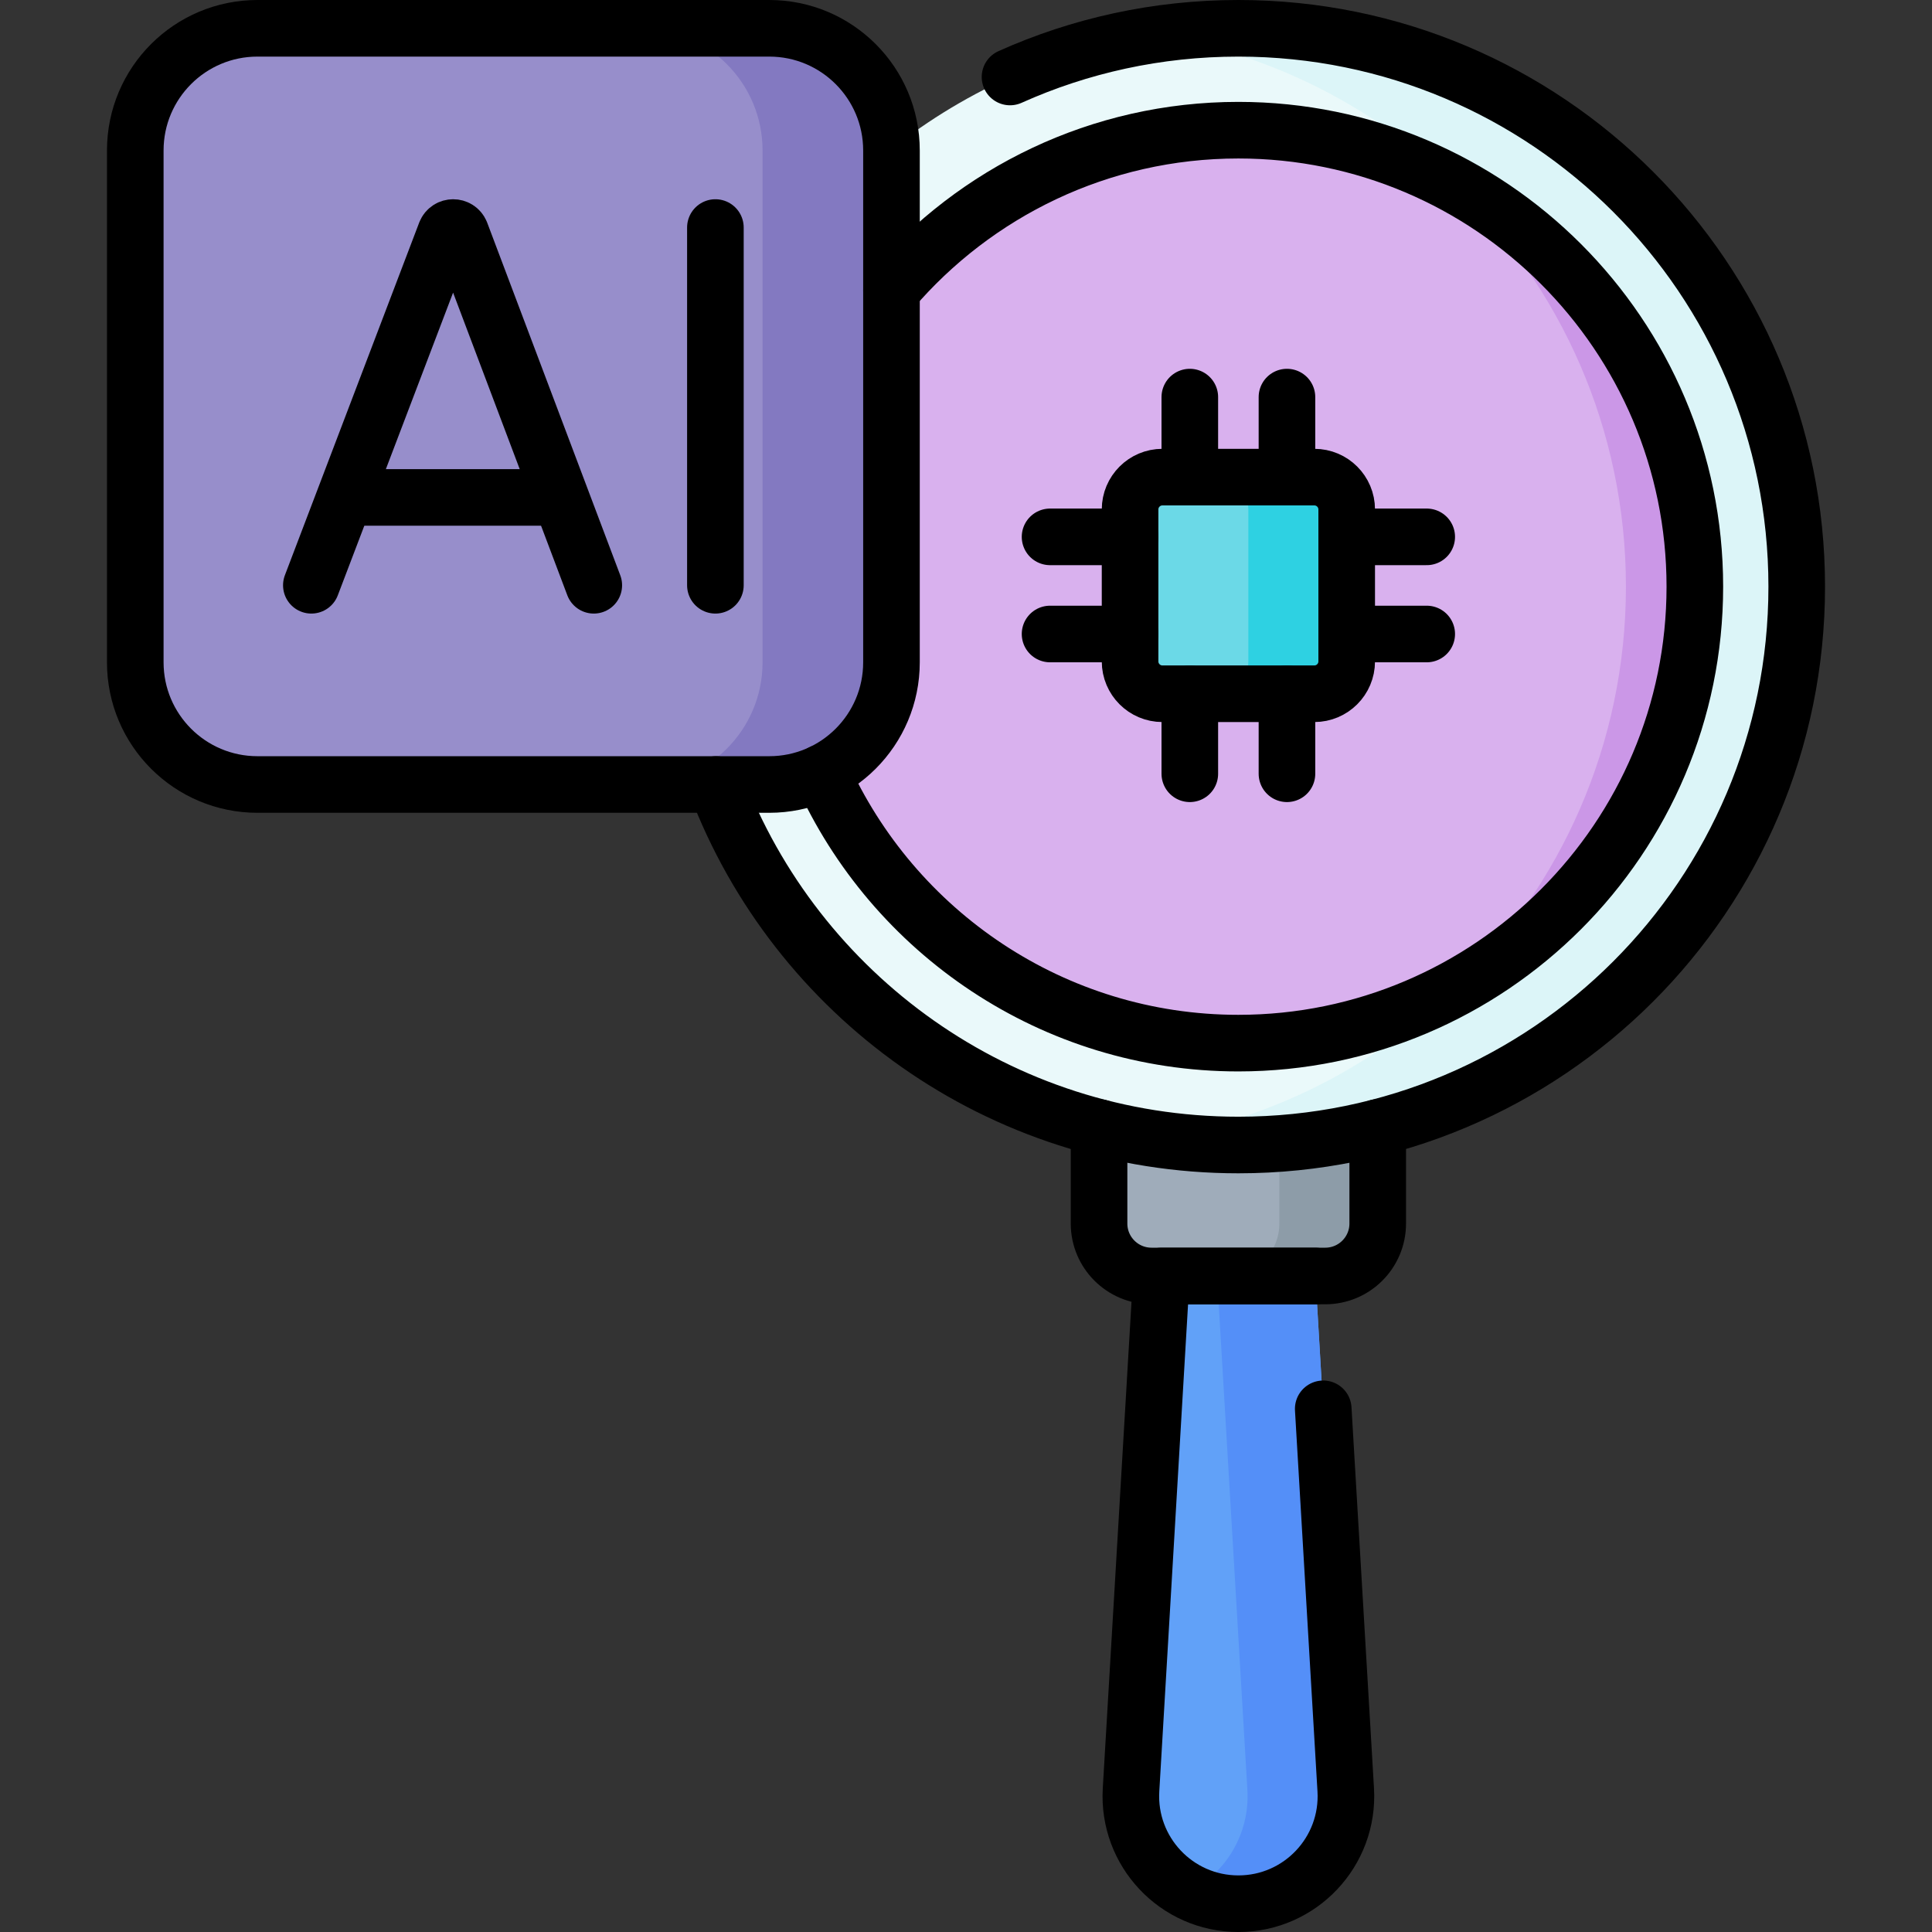 <svg version="1.1" id="Capa_1" xmlns="http://www.w3.org/2000/svg" xmlns:xlink="http://www.w3.org/1999/xlink" x="0px" y="0px" viewBox="0 0 512 512" style="enable-background:new 0 0 512 512;" xml:space="preserve">
<rect x="0" y="0" width="512" height="512" fill="#333333" stroke="none"/>
<g>
	<g>
		<path style="fill:#9FACBA;" d="M351.204,338.155h-46.036c-7.68,0-13.906-6.226-13.906-13.906v-34.973h73.848v34.973&#10;&#9;&#9;&#9;C365.11,331.929,358.884,338.155,351.204,338.155z"/>
		<path style="fill:#8D9CA8;" d="M339.045,289.276v34.973c0,7.68-6.226,13.906-13.906,13.906h26.065&#10;&#9;&#9;&#9;c7.68,0,13.906-6.226,13.906-13.906v-34.973H339.045z"/>
		<circle style="fill:#EAF9FA;" cx="328.186" cy="155.468" r="147.968"/>
		<path style="fill:#DCF5F8;" d="M328.186,7.5c-7.696,0-15.255,0.589-22.634,1.721c70.977,10.895,125.334,72.222,125.334,146.247&#10;&#9;&#9;&#9;S376.528,290.82,305.552,301.715c7.379,1.133,14.938,1.722,22.634,1.722c81.721,0,147.968-66.248,147.968-147.968&#10;&#9;&#9;&#9;C476.154,73.748,409.906,7.5,328.186,7.5z"/>
		
			<ellipse transform="matrix(0.383 -0.924 0.924 0.383 58.961 399.177)" style="fill:#D9B1EE;" cx="328.186" cy="155.468" rx="120.968" ry="120.969"/>
		
			<ellipse transform="matrix(0.383 -0.924 0.924 0.383 58.961 399.177)" style="fill:#D9B1EE;" cx="328.186" cy="155.468" rx="120.968" ry="120.969"/>
		<path style="fill:#CB97E7;" d="M385.775,49.109c27.812,26.902,45.11,64.608,45.11,106.359s-17.298,79.457-45.111,106.359&#10;&#9;&#9;&#9;c37.719-20.505,63.379-60.492,63.379-106.359S423.494,69.614,385.775,49.109z"/>
		<path style="fill:#61A1F8;" d="M348.593,338.155h-40.815l-8.042,136.166c-0.967,16.372,12.049,30.179,28.449,30.179h0&#10;&#9;&#9;&#9;c16.4,0,29.416-13.808,28.449-30.179L348.593,338.155z"/>
		<path style="fill:#548FF8;" d="M356.635,474.321l-8.042-136.166h-26.065l8.042,136.166c0.689,11.672-5.732,22.037-15.417,27.028&#10;&#9;&#9;&#9;c3.899,2.009,8.325,3.152,13.032,3.152h0C344.586,504.5,357.602,490.692,356.635,474.321z"/>
		<path style="fill:#6BD9E7;" d="M348.317,183.849h-40.263c-4.734,0-8.572-3.838-8.572-8.572v-40.263&#10;&#9;&#9;&#9;c0-4.734,3.838-8.572,8.572-8.572h40.263c4.734,0,8.572,3.838,8.572,8.572v40.263&#10;&#9;&#9;&#9;C356.889,180.011,353.051,183.849,348.317,183.849z"/>
		<path style="fill:#2ED1E2;" d="M348.317,126.442h-26.065c4.734,0,8.572,3.838,8.572,8.572v40.263c0,4.734-3.838,8.572-8.572,8.572&#10;&#9;&#9;&#9;h26.065c4.734,0,8.572-3.838,8.572-8.572v-40.263C356.889,130.28,353.051,126.442,348.317,126.442z"/>
		<path style="fill:#978ECB;" d="M203.866,207.901H68.232c-17.885,0-32.383-14.499-32.383-32.383V39.883&#10;&#9;&#9;&#9;C35.849,21.999,50.347,7.5,68.232,7.5h135.634c17.885,0,32.383,14.499,32.383,32.383v135.634&#10;&#9;&#9;&#9;C236.25,193.403,221.751,207.901,203.866,207.901z"/>
		<path style="fill:#8379C1;" d="M203.866,7.5h-34.161c17.885,0,32.383,14.499,32.383,32.384v135.634&#10;&#9;&#9;&#9;c0,17.885-14.499,32.383-32.383,32.383h34.161c17.885,0,32.383-14.499,32.383-32.383V39.884&#10;&#9;&#9;&#9;C236.25,21.999,221.751,7.5,203.866,7.5z"/>
	</g>
	<g>
		<g>
			<path style="fill:none;stroke:#000000;stroke-width:15;stroke-linecap:round;stroke-linejoin:round;stroke-miterlimit:10;" d="&#10;&#9;&#9;&#9;&#9;M267.667,20.401C286.139,12.11,306.623,7.5,328.181,7.5c81.72,0,147.97,66.25,147.97,147.97s-66.25,147.97-147.97,147.97&#10;&#9;&#9;&#9;&#9;c-63.26,0-117.24-39.7-138.4-95.54"/>
			<path style="fill:none;stroke:#000000;stroke-width:15;stroke-linecap:round;stroke-linejoin:round;stroke-miterlimit:10;" d="&#10;&#9;&#9;&#9;&#9;M236.251,76.94c22.19-25.96,55.17-42.44,91.93-42.44c66.71,0,120.97,54.27,120.97,120.97s-54.26,120.97-120.97,120.97&#10;&#9;&#9;&#9;&#9;c-49.14,0-91.54-29.46-110.45-71.65"/>
			<path style="fill:none;stroke:#000000;stroke-width:15;stroke-linecap:round;stroke-linejoin:round;stroke-miterlimit:10;" d="&#10;&#9;&#9;&#9;&#9;M365.111,298.79v25.46c0,7.68-6.23,13.9-13.91,13.9h-46.03c-7.68,0-13.91-6.22-13.91-13.9V298.8"/>
			<path style="fill:none;stroke:#000000;stroke-width:15;stroke-linecap:round;stroke-linejoin:round;stroke-miterlimit:10;" d="&#10;&#9;&#9;&#9;&#9;M348.593,338.155h-40.815l-8.042,136.166c-0.967,16.372,12.049,30.179,28.449,30.179h0c16.4,0,29.416-13.808,28.449-30.179&#10;&#9;&#9;&#9;&#9;l-5.963-100.968"/>
			<g>
				<path style="fill:none;stroke:#000000;stroke-width:15;stroke-linecap:round;stroke-linejoin:round;stroke-miterlimit:10;" d="&#10;&#9;&#9;&#9;&#9;&#9;M348.317,183.849h-40.263c-4.734,0-8.572-3.838-8.572-8.572v-40.263c0-4.734,3.838-8.572,8.572-8.572h40.263&#10;&#9;&#9;&#9;&#9;&#9;c4.734,0,8.572,3.838,8.572,8.572v40.263C356.889,180.011,353.051,183.849,348.317,183.849z"/>
				<g>
					
						<line style="fill:none;stroke:#000000;stroke-width:15;stroke-linecap:round;stroke-linejoin:round;stroke-miterlimit:10;" x1="315.314" y1="126.442" x2="315.314" y2="105.236"/>
					
						<line style="fill:none;stroke:#000000;stroke-width:15;stroke-linecap:round;stroke-linejoin:round;stroke-miterlimit:10;" x1="341.057" y1="126.442" x2="341.057" y2="105.236"/>
				</g>
				<g>
					
						<line style="fill:none;stroke:#000000;stroke-width:15;stroke-linecap:round;stroke-linejoin:round;stroke-miterlimit:10;" x1="315.314" y1="205.056" x2="315.314" y2="183.849"/>
					
						<line style="fill:none;stroke:#000000;stroke-width:15;stroke-linecap:round;stroke-linejoin:round;stroke-miterlimit:10;" x1="341.057" y1="205.056" x2="341.057" y2="183.849"/>
				</g>
				<g>
					
						<line style="fill:none;stroke:#000000;stroke-width:15;stroke-linecap:round;stroke-linejoin:round;stroke-miterlimit:10;" x1="356.889" y1="142.274" x2="378.096" y2="142.274"/>
					
						<line style="fill:none;stroke:#000000;stroke-width:15;stroke-linecap:round;stroke-linejoin:round;stroke-miterlimit:10;" x1="356.889" y1="168.017" x2="378.096" y2="168.017"/>
				</g>
				<g>
					
						<line style="fill:none;stroke:#000000;stroke-width:15;stroke-linecap:round;stroke-linejoin:round;stroke-miterlimit:10;" x1="278.276" y1="142.274" x2="299.482" y2="142.274"/>
					
						<line style="fill:none;stroke:#000000;stroke-width:15;stroke-linecap:round;stroke-linejoin:round;stroke-miterlimit:10;" x1="278.276" y1="168.017" x2="299.482" y2="168.017"/>
				</g>
			</g>
		</g>
		<path style="fill:none;stroke:#000000;stroke-width:15;stroke-linecap:round;stroke-linejoin:round;stroke-miterlimit:10;" d="&#10;&#9;&#9;&#9;M203.866,207.901H68.232c-17.885,0-32.383-14.499-32.383-32.383V39.883C35.849,21.999,50.347,7.5,68.232,7.5h135.634&#10;&#9;&#9;&#9;c17.885,0,32.383,14.499,32.383,32.383v135.634C236.25,193.403,221.751,207.901,203.866,207.901z"/>
		<g>
			<g>
				<path style="fill:none;stroke:#000000;stroke-width:15;stroke-linecap:round;stroke-linejoin:round;stroke-miterlimit:10;" d="&#10;&#9;&#9;&#9;&#9;&#9;M82.511,155.102l35.598-93.467c0.727-1.778,3.245-1.781,3.976-0.004l35.274,93.471"/>
				
					<line style="fill:none;stroke:#000000;stroke-width:15;stroke-linecap:round;stroke-linejoin:round;stroke-miterlimit:10;" x1="93.613" y1="131.823" x2="146.437" y2="131.823"/>
			</g>
			<g>
				
					<line style="fill:none;stroke:#000000;stroke-width:15;stroke-linecap:round;stroke-linejoin:round;stroke-miterlimit:10;" x1="189.587" y1="60.3" x2="189.587" y2="155.102"/>
			</g>
		</g>
	</g>
</g>
<g>
</g>
<g>
</g>
<g>
</g>
<g>
</g>
<g>
</g>
<g>
</g>
<g>
</g>
<g>
</g>
<g>
</g>
<g>
</g>
<g>
</g>
<g>
</g>
<g>
</g>
<g>
</g>
<g>
</g>
</svg>